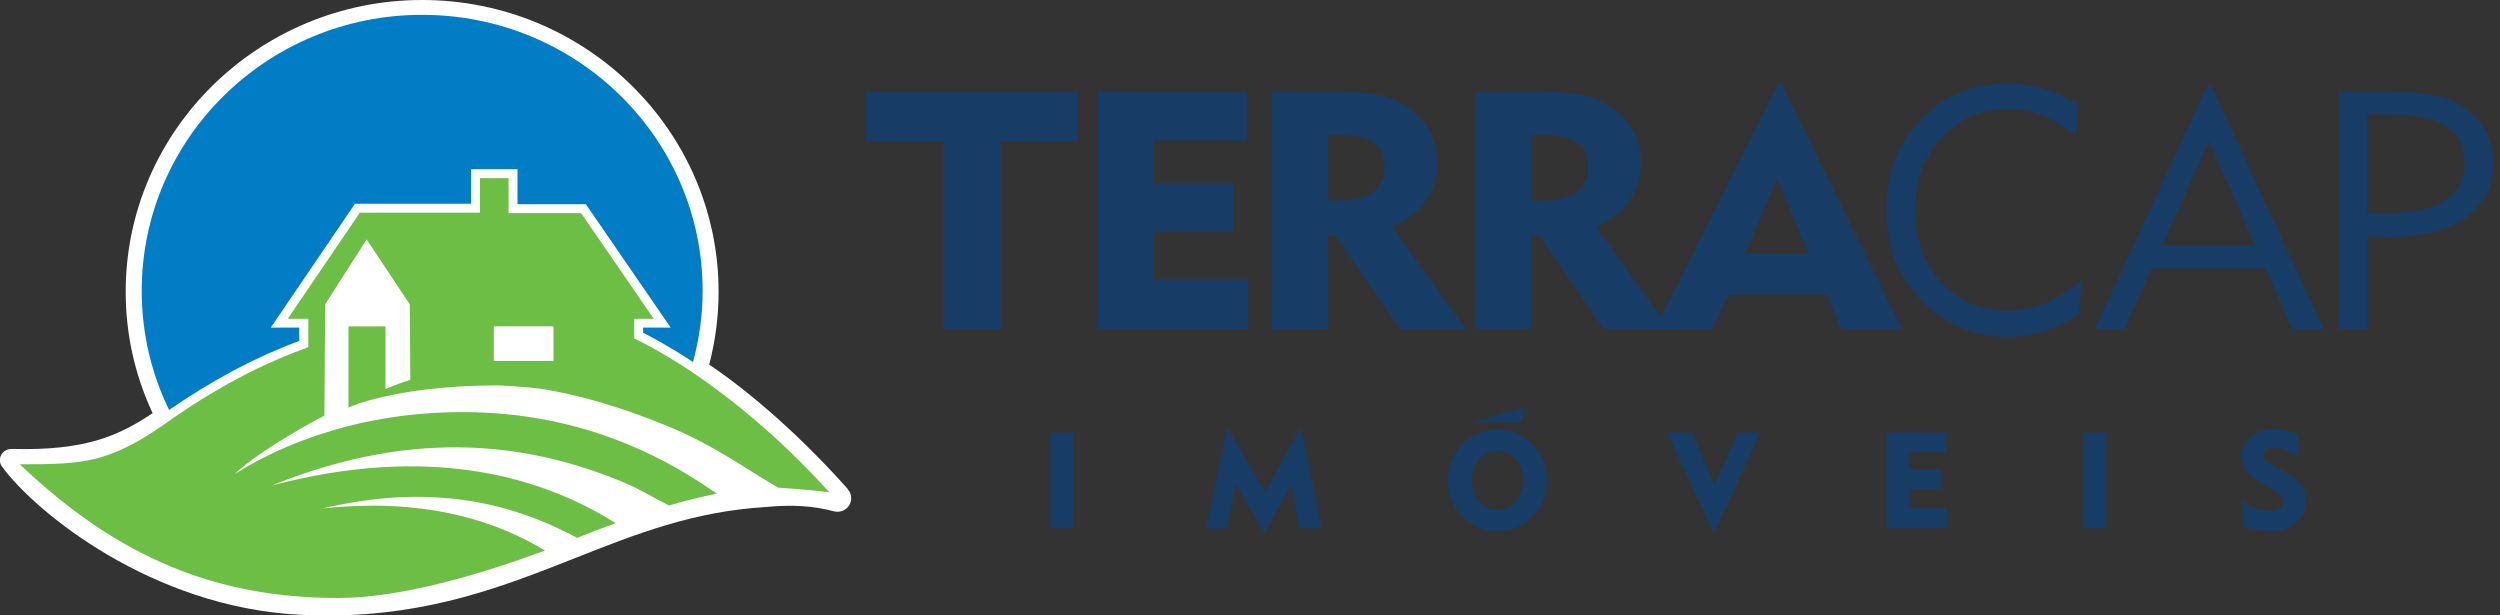<svg width="195" height="48" viewBox="0 0 195 48" fill="none" xmlns="http://www.w3.org/2000/svg">
<rect x="0" y="0" width="195" height="48" fill="#333333" stroke="none"/>
<g clip-path="url(#clip0_3_2)">
<path d="M73.563 25.666V11.003H67.571V7.132H84.019V11.003H78.058V25.666H73.563Z" fill="#173C66"/>
<path d="M85.645 25.666V7.132H97.246V10.955H90.011V14.306H96.206V18.105H90.011V21.77H97.351V25.666H85.645Z" fill="#173C66"/>
<path d="M99.186 25.666V7.132H104.032C105.584 7.132 106.785 7.235 107.635 7.434C108.484 7.634 109.242 7.968 109.901 8.44C110.603 8.937 111.145 9.543 111.533 10.276C111.921 11.003 112.111 11.773 112.111 12.585C112.111 13.754 111.81 14.778 111.206 15.651C110.603 16.529 109.734 17.214 108.601 17.711L114.341 25.672H109.211L104.186 18.401H103.552V25.672H99.186V25.666ZM104.291 10.506H103.552V15.645H104.5C105.633 15.645 106.502 15.42 107.099 14.966C107.696 14.511 107.998 13.869 107.998 13.021C107.998 12.136 107.708 11.494 107.13 11.1C106.551 10.706 105.602 10.506 104.297 10.506H104.291Z" fill="#173C66"/>
<path d="M115.073 25.666V7.132H119.92C121.471 7.132 122.672 7.235 123.522 7.434C124.372 7.634 125.129 7.968 125.788 8.44C126.49 8.937 127.032 9.543 127.42 10.276C127.808 11.003 127.999 11.773 127.999 12.585C127.999 13.754 127.697 14.778 127.094 15.651C126.49 16.529 125.622 17.214 124.489 17.711L130.228 25.672H125.099L120.074 18.401H119.439V25.672H115.073V25.666ZM120.178 10.506H119.439V15.645H120.388C121.521 15.645 122.389 15.42 122.986 14.966C123.584 14.511 123.885 13.869 123.885 13.021C123.885 12.136 123.596 11.494 123.017 11.1C122.438 10.706 121.49 10.506 120.184 10.506H120.178Z" fill="#173C66"/>
<path d="M129.077 25.666L138.677 6.556H138.96L148.351 25.666H143.646L142.452 22.97H134.816L133.596 25.666H129.077ZM136.115 19.771H141.066L138.621 13.966L136.115 19.771Z" fill="#173C66"/>
<path d="M162.169 24.466C161.338 25.06 160.445 25.515 159.497 25.818C158.548 26.121 157.569 26.272 156.553 26.272C155.482 26.272 154.447 26.102 153.462 25.751C152.477 25.406 151.571 24.903 150.759 24.248C149.589 23.327 148.696 22.188 148.068 20.837C147.446 19.48 147.132 18.002 147.132 16.402C147.132 13.566 148.037 11.203 149.847 9.325C151.658 7.447 153.918 6.507 156.627 6.507C157.612 6.507 158.561 6.653 159.472 6.944C160.383 7.235 161.27 7.671 162.138 8.259L161.905 10.561C161.049 9.864 160.193 9.343 159.337 9.01C158.481 8.677 157.588 8.507 156.652 8.507C154.558 8.507 152.822 9.252 151.448 10.737C150.075 12.221 149.392 14.112 149.392 16.408C149.392 18.704 150.069 20.546 151.418 22.019C152.766 23.491 154.49 24.23 156.578 24.23C157.582 24.23 158.555 24.036 159.497 23.655C160.439 23.273 161.387 22.679 162.348 21.879L162.163 24.473L162.169 24.466Z" fill="#173C66"/>
<path d="M163.389 25.666L172.194 6.659H172.465L181.247 25.666H178.814L176.708 20.952H167.798L165.704 25.666H163.376H163.389ZM168.635 19.171H175.92L172.311 11.003L168.635 19.171Z" fill="#173C66"/>
<path d="M182.423 25.666V7.132H186.413C187.903 7.132 189.086 7.235 189.966 7.447C190.847 7.653 191.617 7.992 192.288 8.465C192.977 8.949 193.519 9.555 193.901 10.288C194.283 11.015 194.474 11.791 194.474 12.609C194.474 14.469 193.778 15.911 192.38 16.935C190.988 17.959 189.018 18.474 186.469 18.474C186.191 18.474 185.902 18.474 185.6 18.468C185.299 18.468 184.978 18.456 184.64 18.45V25.672H182.429L182.423 25.666ZM184.633 16.602H186.542C188.396 16.602 189.806 16.269 190.779 15.602C191.752 14.936 192.232 13.972 192.232 12.7C192.232 11.427 191.752 10.44 190.785 9.834C189.818 9.228 188.279 8.925 186.167 8.925H184.633V16.596V16.602Z" fill="#173C66"/>
<path d="M81.931 41.208V33.743H83.742V41.208H81.931Z" fill="#173C66"/>
<path d="M94.106 41.208L95.682 33.501H95.811L98.675 38.36L101.372 33.501H101.507L103.09 41.208H101.366L100.719 37.803L98.681 41.486H98.558L96.372 37.754L95.707 41.214H94.087L94.106 41.208Z" fill="#173C66"/>
<path d="M112.943 37.475C112.943 36.924 113.041 36.403 113.232 35.924C113.423 35.44 113.712 35.009 114.088 34.628C114.445 34.264 114.858 33.985 115.326 33.791C115.794 33.598 116.293 33.501 116.804 33.501C117.315 33.501 117.814 33.598 118.288 33.791C118.762 33.985 119.181 34.27 119.544 34.634C119.914 35.003 120.191 35.427 120.382 35.906C120.572 36.391 120.665 36.912 120.665 37.469C120.665 37.936 120.597 38.378 120.468 38.79C120.332 39.202 120.135 39.578 119.877 39.917C119.507 40.402 119.051 40.778 118.516 41.044C117.98 41.311 117.407 41.444 116.804 41.444C116.293 41.444 115.8 41.347 115.332 41.153C114.864 40.959 114.445 40.675 114.082 40.311C113.706 39.929 113.423 39.499 113.226 39.02C113.029 38.542 112.937 38.027 112.937 37.475H112.943ZM114.809 37.475C114.809 38.124 114.999 38.669 115.387 39.105C115.775 39.541 116.25 39.76 116.816 39.76C117.383 39.76 117.863 39.541 118.245 39.105C118.627 38.669 118.817 38.124 118.817 37.475C118.817 36.827 118.627 36.276 118.245 35.833C117.863 35.397 117.383 35.179 116.816 35.179C116.25 35.179 115.775 35.397 115.387 35.833C114.999 36.27 114.809 36.815 114.809 37.475Z" fill="#173C66"/>
<path d="M133.738 41.493H133.615L130.037 33.743H131.952L133.744 37.827L135.549 33.743H137.322L133.744 41.493H133.738Z" fill="#173C66"/>
<path d="M147.144 41.208V33.743H151.818V35.282H148.905V36.633H151.399V38.16H148.905V39.639H151.861V41.208H147.144Z" fill="#173C66"/>
<path d="M162.477 41.208V33.743H164.288V41.208H162.477Z" fill="#173C66"/>
<path d="M174.929 39.099C175.397 39.378 175.791 39.578 176.117 39.693C176.443 39.808 176.764 39.863 177.071 39.863C177.379 39.863 177.638 39.796 177.829 39.657C178.02 39.523 178.112 39.348 178.112 39.136C178.112 38.833 177.774 38.487 177.096 38.105C176.985 38.045 176.905 37.996 176.844 37.96L176.333 37.675C175.834 37.397 175.464 37.081 175.224 36.73C174.984 36.379 174.861 35.985 174.861 35.542C174.861 34.943 175.089 34.452 175.55 34.064C176.012 33.682 176.604 33.489 177.336 33.489C177.607 33.489 177.897 33.519 178.211 33.579C178.525 33.64 178.876 33.737 179.258 33.87V35.621C178.894 35.397 178.543 35.221 178.217 35.094C177.891 34.973 177.607 34.906 177.379 34.906C177.127 34.906 176.924 34.961 176.776 35.07C176.628 35.179 176.554 35.324 176.554 35.512C176.554 35.645 176.597 35.767 176.684 35.876C176.77 35.991 176.899 36.094 177.078 36.185L177.964 36.669C178.71 37.075 179.208 37.451 179.461 37.791C179.719 38.136 179.843 38.542 179.843 39.008C179.843 39.735 179.59 40.323 179.085 40.772C178.58 41.22 177.915 41.444 177.078 41.444C176.794 41.444 176.486 41.414 176.154 41.359C175.821 41.299 175.458 41.208 175.058 41.087L174.904 39.093L174.929 39.099Z" fill="#173C66"/>
<path d="M114.821 32.943H118.799V31.792L114.821 32.943Z" fill="#173C66"/>
<path d="M66.136 38.154C62.762 34.343 58.741 30.738 55.317 28.441C55.803 26.581 56.05 24.666 56.05 22.752C56.05 10.204 45.68 0 32.927 0C20.174 0 9.804 10.204 9.804 22.752C9.804 26.054 10.512 29.241 11.904 32.228C9.342 33.925 6.762 35.185 0.918 35.015C0.573 35.015 0.259 35.185 0.093 35.488C-0.061 35.779 -0.037 36.124 0.154 36.391C2.734 39.917 11.811 47.376 23.419 47.952C24.152 47.988 24.86 48.006 25.556 48.006C33.53 48.006 39.294 45.728 44.879 43.522C49.615 41.65 54.092 39.887 59.714 39.548C61.77 39.348 63.464 39.457 65.04 39.881C65.502 40.002 65.976 39.82 66.229 39.426C66.481 39.026 66.444 38.517 66.124 38.16L66.136 38.154Z" fill="white"/>
<path d="M27.181 25.454V31.768C27.15 31.786 27.107 31.81 27.064 31.828C31.64 29.92 38.943 30.065 38.943 30.065C38.943 30.065 40.488 30.126 42.071 30.308C45.39 30.81 48.814 31.901 52.028 33.216C55.699 34.731 58.008 36.47 60.687 38.033C61.592 38.093 63.655 38.251 64.689 38.402C60.631 33.907 56.715 30.853 53.876 28.95C51.185 27.175 49.467 26.399 49.467 26.399V24.866H50.994L45.329 16.626H39.669V13.893H37.44V16.59H28.068L22.446 24.866H24.047V27.084C21.27 28.072 17.784 29.659 13.504 32.61C13.332 32.725 13.172 32.84 13.006 32.967C8.479 36.148 6.472 36.215 1.546 36.215C9.292 43.595 16.965 46.643 26.381 46.643C31.313 46.643 37.52 44.783 42.508 42.947C42.243 42.777 41.966 42.62 41.677 42.462C38.216 40.553 32.939 38.827 25.186 39.657C33.253 37.748 39.282 39.13 43.851 41.365C44.269 41.553 44.633 41.741 45.014 41.953C46.049 41.541 47.053 41.153 48.032 40.808C47.521 40.505 46.911 40.123 46.252 39.778C41.739 37.385 33.616 34.591 21.202 37.869C32.933 33.113 41.948 34.834 48.685 37.639C49.879 38.142 51.129 38.899 52.176 39.426C53.371 39.081 54.553 38.784 55.92 38.499C54.35 37.427 52.484 36.264 50.618 35.391C46.585 33.47 41.8 32.143 36.061 32.143C27.076 32.143 20.894 35.312 18.283 36.997C20.438 34.937 25.303 32.416 25.303 32.416L25.364 23.733L28.598 18.674L31.96 23.733C31.96 23.733 32.003 26.884 32.003 29.617C31.319 29.859 30.796 30.029 30.069 30.344V25.46H27.187L27.181 25.454ZM38.518 25.454H43.173V28.151H38.518V25.454Z" fill="#6DBE45"/>
<path d="M23.339 26.593V25.551H21.122L27.686 15.893H36.738V13.197H40.365V15.929H45.698L52.312 25.551H50.163V25.957C50.809 26.278 52.195 27.017 54.054 28.235C54.535 26.46 54.806 24.606 54.806 22.685C54.806 10.803 45.014 1.157 32.926 1.157C20.838 1.157 11.053 10.809 11.053 22.697C11.053 26.018 11.823 29.168 13.19 31.974C16.62 29.617 19.946 27.848 23.339 26.593Z" fill="#007DC5"/>
</g>
<defs>
<clipPath id="clip0_3_2">
<rect width="194.462" height="48" fill="white"/>
</clipPath>
</defs>
</svg>
